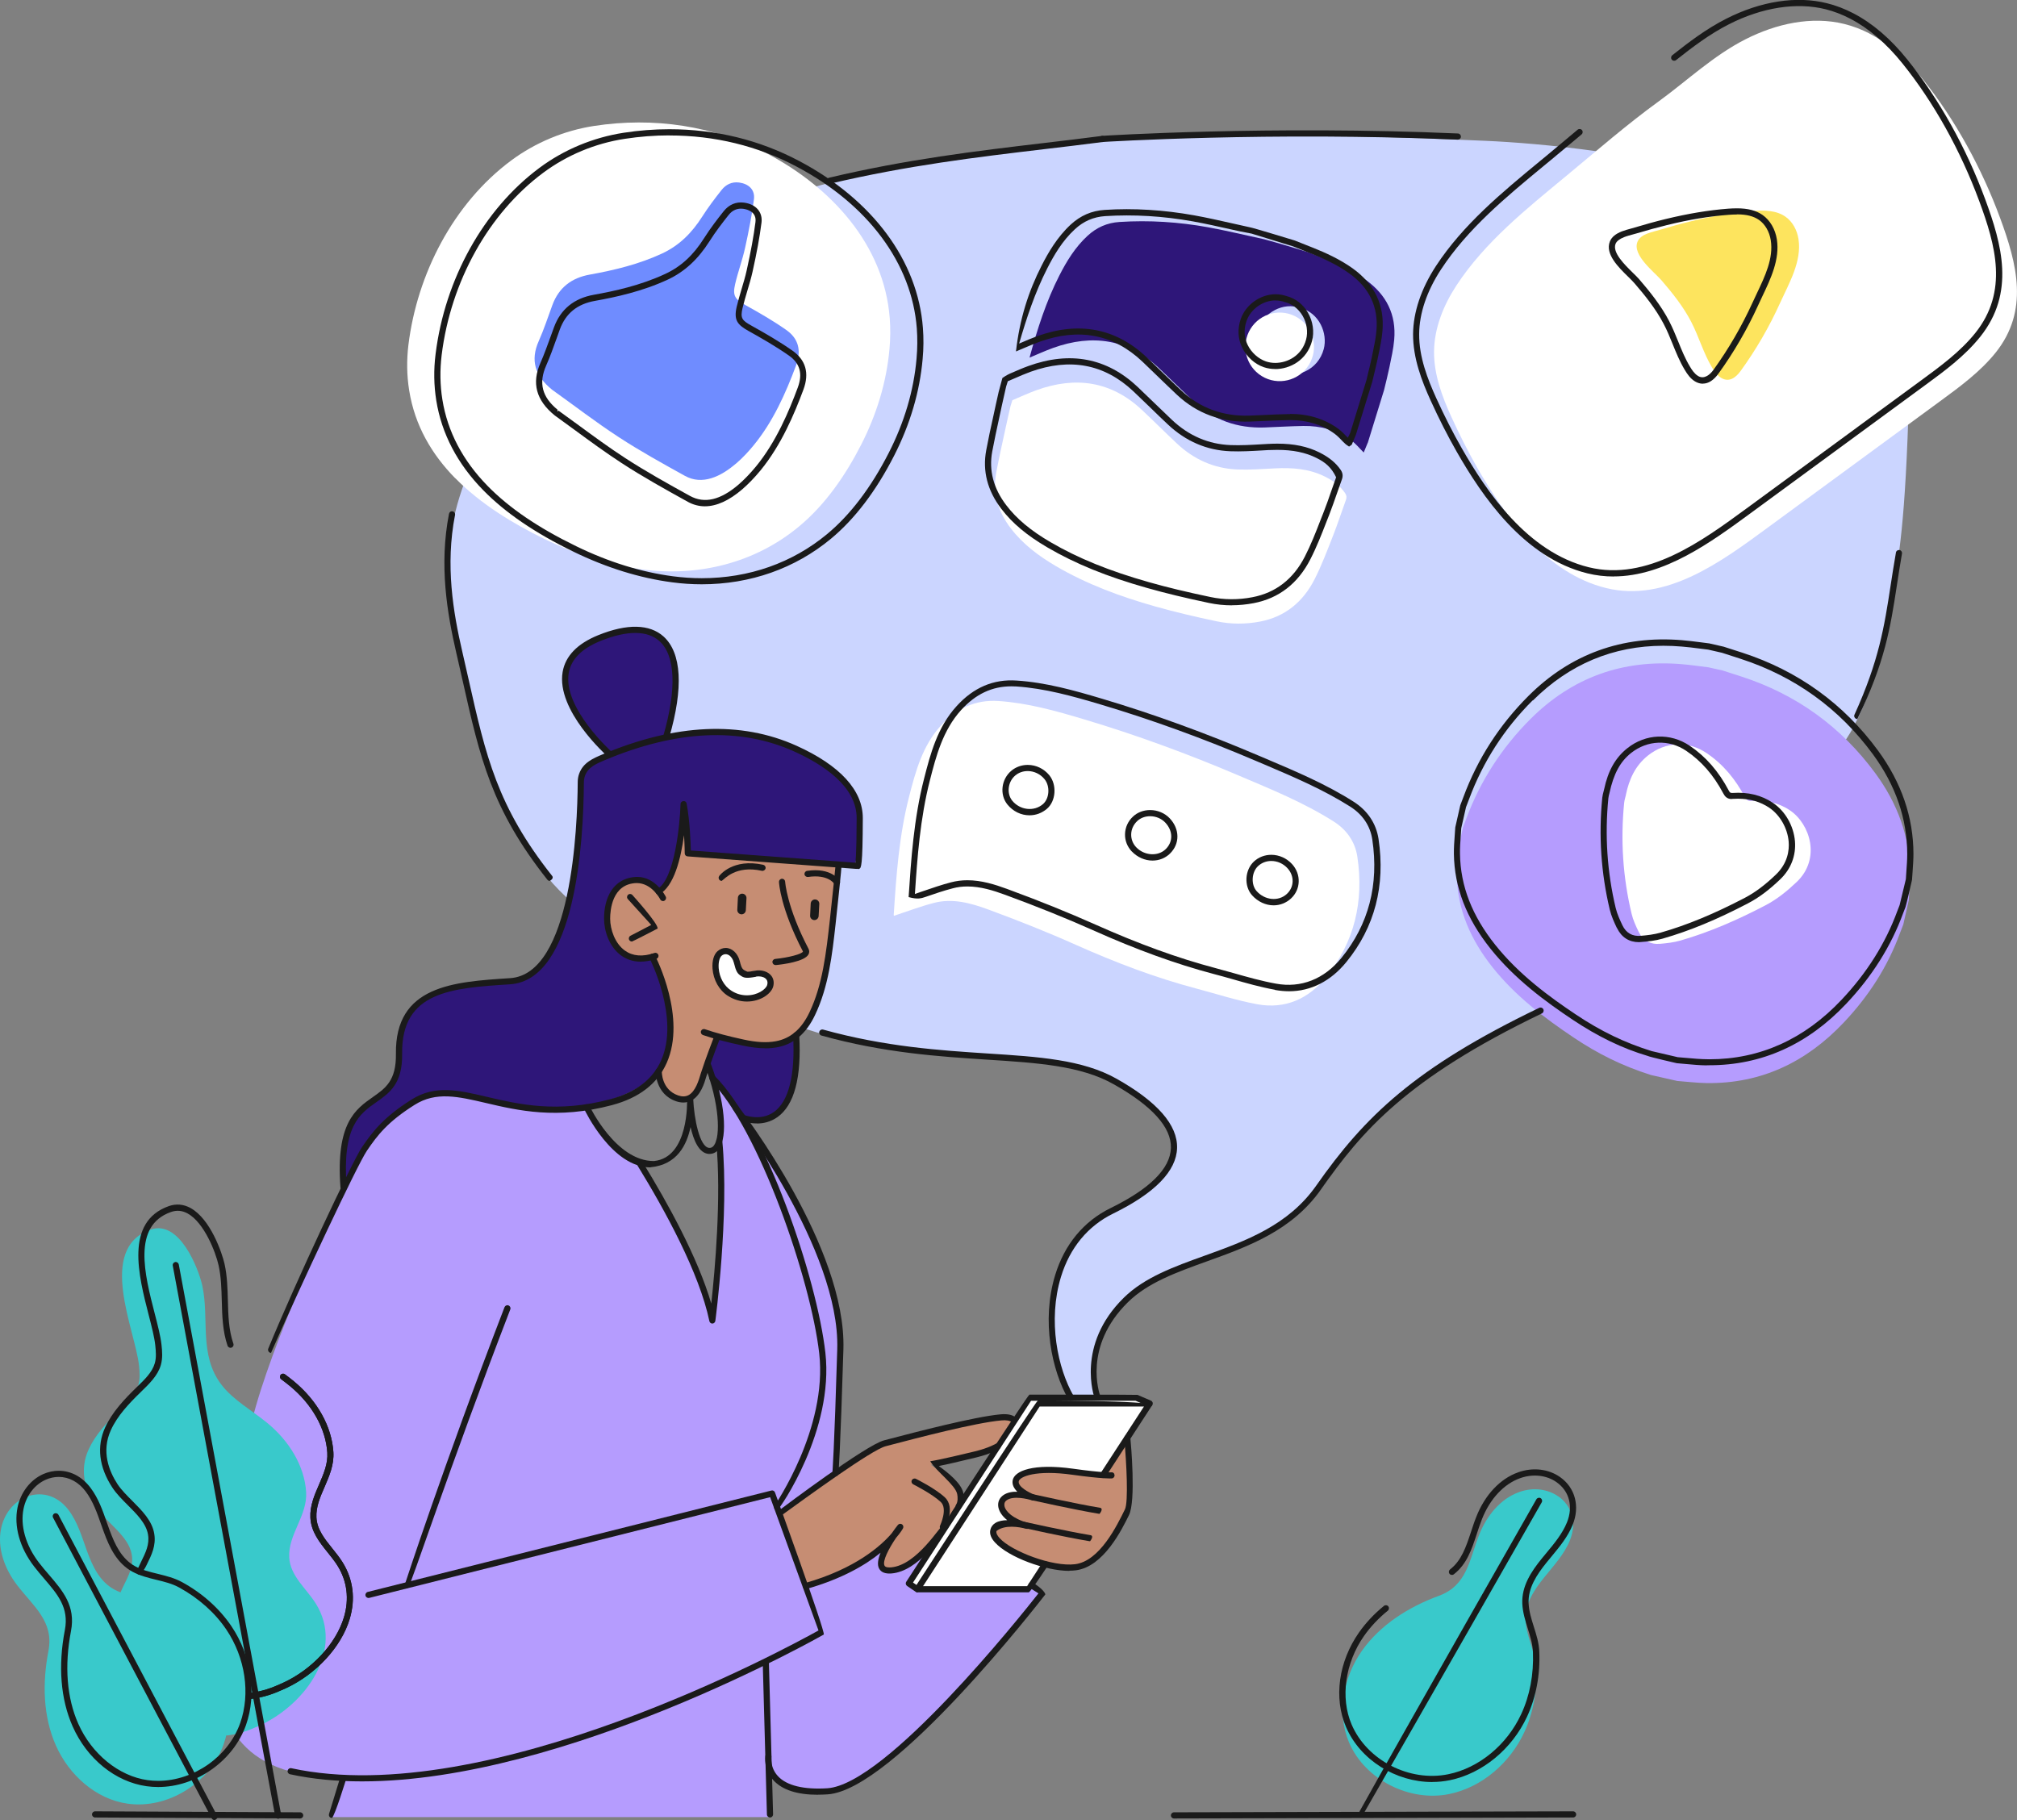 <?xml version="1.0" encoding="UTF-8"?>
<svg id="Layer_2" data-name="Layer 2" xmlns="http://www.w3.org/2000/svg" viewBox="0 0 307.76 277.75">
  <rect x="0" y="0" width="307.76" height="277.75" fill="#808080" stroke="none"/>
  <defs>
    <style>
      .cls-1 {
        fill: #6f8cff;
      }

      .cls-1, .cls-2, .cls-3, .cls-4, .cls-5, .cls-6, .cls-7, .cls-8, .cls-9 {
        stroke-width: 0px;
      }

      .cls-2 {
        fill: #39c9cb;
      }

      .cls-3 {
        fill: #2e1679;
      }

      .cls-4 {
        fill: #1a1a1a;
      }

      .cls-5 {
        fill: #cbd5ff;
      }

      .cls-6 {
        fill: #c68d73;
      }

      .cls-7 {
        fill: #b59cfe;
      }

      .cls-8 {
        fill: #fde45e;
      }

      .cls-9 {
        fill: #fff;
      }
    </style>
  </defs>
  <g id="Layer_1-2" data-name="Layer 1">
    <g>
      <path class="cls-5" d="m163.42,213.58s-5.02-8.5-2.42-16.88c2.6-8.38,5.47-9.99,8.12-11.37,2.65-1.38,9.23-4.69,9.95-9.2.72-4.5-4.45-8.15-9.41-11.08-4.96-2.93-13.36-3.13-19.19-3.55-5.83-.42-17.65-1.19-27.75-4.56-10.1-3.37-33.43-13.79-40.83-25.32-7.4-11.53-6.56-11.41-8.98-19.61-2.42-8.2-4.54-16.7-4.58-23.59-.06-10.26,2.68-22.53,21.08-41.13,18.4-18.6,50.01-22.2,57.98-23.22,7.97-1.02,16.96-3,35.96-3.21,19-.21,26.75-.09,43.34.63,16.59.72,65.2,6.04,64.78,30.28-.43,24.23-1.37,30.89-2.44,37.35-1.07,6.46-2.28,14.31-6.27,21.91-3.99,7.6-28.26,34.28-47.7,43.46-19.43,9.19-26.87,18.32-29.48,21.19-2.62,2.88-4.14,8.46-12.48,12.81-8.34,4.35-18.77,5.5-23.07,11.69-4.3,6.18-2.56,13.39-2.56,13.39h-4.05Z"/>
      <path class="cls-3" d="m100.51,136.05s3.24-2.45,5.81-13.69l.75,7.61,23.43,1.82s1.84-7.26-.49-10.95-8.97-9.34-21.13-9.45c0,0-5.75.77-7.33,1.29,0,0,2.31-8.52,1.05-12.05-1.26-3.54-2.47-5.8-8.72-3.71-6.15,2.06-6.01,7.16-4.64,10.4,1.56,3.7,6.01,7.49,6.01,7.49,0,0-4.38,1.08-4.45,4.35-.07,3.27-.81,15.83-2.76,21.37-1.76,4.98-3.97,8.93-9.4,8.98-5.28.05-13.54.85-15.16,7.43-1.28,5.2.68,7.55-4.22,10.61-3.92,2.44-4.81,4.26-4.7,13.29,0,0,2.74-5.44,4.24-7.35,1.51-1.91,7.4-6.47,9.48-6.94,0,0,1.03-.03,5.73.96,4.7,1,10.96,2.74,18.75.42,7.79-2.31,8.78-6.39,9.19-9.1.41-2.71.11-8.78-2.51-12.89,0,0-4.52,0-4.59-7.02,0,0-.49-4.35,3.5-4.35.78,0,2.18,1.48,2.18,1.48Z"/>
      <path class="cls-7" d="m52.42,181.17s-9.81,20.92-13.38,33.42c-3.57,12.51-7.82,28.33-6.71,37.91,1.11,9.57,3.23,18.67,20.04,18.8l-1.83,5.98h66.96s-.21-7.74-.21-7.74c0,0,1.98,6.13,11.77,3.03,9.8-3.1,30.06-29.55,30.06-29.55l-1.71-1.29-.38.8h-17.12s7.56-11.57,7.56-11.57l-1.19-.47s-.15,1.68-2.49,2.61c0,0-3.2.1-8.02-.66,0,0-5.23,3.72-12.84,9.6l-4.01-11.06,8.55-6.17s.82-15.63.74-18.69c-.08-3.06-.13-8.21-3.93-16.68-3.8-8.46-10.13-18.72-11.29-19.37l-4.32-5.67s1.61,4.21,1.25,8.84c0,0,.37,7.34.11,12.82-.26,5.48-1.36,15.08-1.36,15.08,0,0-2.37-8.26-5.98-14.71-3.61-6.45-5.02-8.79-5.02-8.79,0,0-6.18-2.96-7.94-8.63,0,0-4.22,1.11-12.47-.4-8.25-1.51-11.72-4.22-18.25,2.61,0,0-4.17,4.65-6.58,9.95Z"/>
      <path class="cls-3" d="m99.1,134.93s1.76-2.56,5.1-12.23l.75,7.61,23.43,1.82s1.84-7.26-.49-10.95c-2.33-3.69-8.97-9.34-21.14-9.45,0,0-5.75.77-7.33,1.29,0,0,2.3-8.52,1.05-12.05-1.26-3.53-2.47-5.8-8.72-3.71-6.15,2.06-6.01,7.16-4.64,10.4,1.56,3.7,6.01,7.49,6.01,7.49,0,0-4.38,1.08-4.45,4.35-.07,3.27-.81,15.83-2.76,21.37-1.76,4.98-3.97,8.92-9.4,8.98-5.28.05-13.54.85-15.16,7.44-1.28,5.2.68,7.55-4.22,10.61-3.92,2.44-4.81,4.26-4.7,13.29,0,0,2.73-5.44,4.24-7.35,1.5-1.91,5.27-5.83,9.48-6.94,0,0,1.83-.41,6.53.58,4.7.99,10.16,3.11,17.95.8,7.79-2.31,8.78-6.39,9.19-9.1.41-2.71.11-8.78-2.5-12.89,0,0-4.52,0-4.6-7.02,0,0,.47-4.97,4.45-4.97.78,0,1.94.65,1.94.65Z"/>
      <path class="cls-3" d="m109.4,158.1l-1.54,4.16.72,1.91s3.33,4.44,4.54,6.15c0,0,5.24,1.51,7.32-2.66,2.08-4.17,1-9.31,1-9.31,0,0-4.91,1.26-9.21.25-1.91-.45-2.82-.5-2.82-.5Z"/>
      <path class="cls-6" d="m104.27,123.49c-.03-.07-.41,10.23-3.45,12.35-.31.2-2.8-2.91-6.01-.87-3.21,2.04-2.18,6.62-1.42,8.39.76,1.77,2.79,3.74,6.12,2.65,0,0,2.4,4.98,2.62,8.57.21,3.59.26,6.33-1.61,8.97,0,0,.14,3.65,2.97,4.09,2.83.44,3.53-2.56,3.53-2.56l2.38-6.75s6.3,1.46,8.8,1.05c2.49-.41,5.12-2.46,6.01-5.31.89-2.86,2.13-5.74,2.59-11.12.46-5.38,1.14-11.09,1.14-11.09l-22.88-1.74s-.35-5.38-.79-6.63Z"/>
      <path class="cls-6" d="m118.92,230.97l4.01,11.06s2.76-.97,5.6-2.09c4.94-1.96,9.56-7.74,8.5-6.52-1.06,1.22-3.36,5.09-2.35,5.91,1.54,1.27,4.66-.51,6.8-3.24,2.14-2.73,2.32-3,2.32-3,0,0,2.74-1.37,2.86-3.55.12-2.18-.57-2.61-1.76-3.76-1.19-1.16-2.88-2.26-2.88-2.26,0,0,5.51-1.02,9.42-2.39,3.96-1.38,4.32-2.85,3.83-3.8-.49-.95-1.26-1.18-4.4-.8-3.14.37-16.26,3.7-16.34,3.73-1.68.58-15.6,10.73-15.6,10.73Z"/>
      <path class="cls-2" d="m18.39,242.98c.87-2,2.06-3.59,1.72-5.72-.47-2.93-3.91-4.92-5.52-7.38-1.78-2.7-2.42-5.76-1.06-8.72,1.02-2.22,2.78-4.11,4.6-5.88,1.23-1.19,2.55-2.41,2.99-3.98.27-.95.19-1.95.09-2.93-.58-5.41-6.48-17.81,1.74-20.73,4.43-1.58,7.32,5.91,7.9,8.47,1.14,5.08-.56,10.62,2.94,15.19,1.81,2.37,4.66,3.91,7.02,5.86,3.28,2.7,5.64,6.49,5.9,10.5.23,3.61-2.75,6.46-2.58,9.96.13,2.87,2.61,4.76,4.07,7.1,4.32,6.94-1.39,15.26-8.53,18.56-1.71.79-3.22,1.34-5.13,1.56l-16.13-21.85Z"/>
      <path class="cls-2" d="m3.83,228.49c2.17-.95,4.81-.5,6.65,1.96,1.38,1.84,2.03,4.11,2.81,6.27.84,2.31,1.93,4.63,4.15,5.83,2.23,1.21,4.92,1.19,7.16,2.42,2.91,1.6,5.49,3.81,7.35,6.57,2.87,4.25,3.87,9.84,2.16,14.67-2.05,5.81-8.49,9.89-14.64,9.02-4.85-.68-8.95-4.39-10.94-8.87-1.99-4.48-2.07-9.62-1.14-14.43.87-4.5-2.29-6.8-4.79-10.06-1.88-2.45-3.06-5.62-2.43-8.64.48-2.29,1.91-3.97,3.66-4.74Z"/>
      <path class="cls-2" d="m237.78,228.34c1.94,1.36,2.91,3.86,1.76,6.71-.86,2.13-2.47,3.85-3.91,5.64-1.54,1.91-2.97,4.04-2.85,6.57.12,2.53,1.52,4.83,1.63,7.38.13,3.31-.43,6.67-1.83,9.69-2.16,4.65-6.43,8.4-11.45,9.43-6.03,1.24-12.85-2.16-15.29-7.87-1.92-4.51-.87-9.93,1.94-13.95,2.81-4.01,7.17-6.74,11.77-8.43,4.31-1.58,4.64-5.47,6.14-9.3,1.13-2.87,3.23-5.52,6.14-6.54,2.21-.78,4.39-.41,5.95.68Z"/>
      <polygon class="cls-9" points="139.92 242.51 157.04 242.51 175.26 214.17 158.38 214.17 139.92 242.51"/>
      <path class="cls-6" d="m172.13,219.23l-3.81,5.85s-5.93-.68-7.44-.73c-1.5-.05-5.21.2-5.57,1.31-.36,1.11.68,2.31,1.97,2.69,0,0-3.63-.49-4.41.8-.78,1.29,1.68,3.05,3.95,3.55,0,0-4.46-1.09-5.16.62-.7,1.71,4.85,4.94,8.92,5.6,4.07.65,4.48.36,6.41-.79,1.93-1.15,4.54-6.33,5.08-7.59.54-1.26.07-11.31.07-11.31Z"/>
      <path class="cls-9" d="m285.28,5.14c3.15,1.64,5.87,4.15,8.1,6.94,4.98,6.21,9.04,13.69,11.79,21.15,2.62,7.09,4.45,14.18-.67,20.58-2.33,2.9-5.36,5.13-8.36,7.33-8.78,6.44-17.55,12.87-26.33,19.31-7.06,5.18-15.55,11.55-24.76,9.28-9.04-2.23-15.3-10.73-19.67-18.39-1.43-2.51-2.73-5.1-3.93-7.73-1.43-3.14-2.66-6.48-2.64-9.94.03-3.6,1.44-7.09,3.41-10.1,4.37-6.68,10.81-11.79,16.88-16.82,4.59-3.8,9.14-7.76,13.96-11.26,4.42-3.21,8.37-7.01,13.3-9.51,4.63-2.35,10.03-3.57,15.06-2.32,1.36.34,2.65.84,3.88,1.48Z"/>
      <path class="cls-8" d="m251.4,35.62c-.69.27-1.3.65-1.55,1.28-.82,2.04,2.56,4.59,3.67,5.88,1.68,1.95,3.34,4.03,4.53,6.33,1.17,2.26,1.85,4.74,3.17,6.95.37.61.79,1.23,1.4,1.6,1.22.74,2.24-.05,2.96-1.04,2.35-3.24,4.37-6.72,6.02-10.37,1.36-3,3.35-6.35,2.82-9.77-.21-1.33-.87-2.62-1.97-3.4-1.39-.99-3.23-1.02-4.93-.89-3.21.24-6.4.81-9.52,1.58-1.57.38-3.12.81-4.66,1.28-.55.17-1.28.32-1.94.58Z"/>
      <path class="cls-9" d="m154.15,62.1c.11-.34.22-.69.32-1.03,1.22-.51,2.41-1.07,3.65-1.52,5.99-2.17,11.45-1.41,16.18,3.06,1.78,1.67,3.5,3.4,5.28,5.07,2.59,2.43,5.67,3.82,9.23,3.96,1.91.07,3.84-.07,5.75-.17,2.63-.13,5.2.05,7.61,1.26,1.22.61,2.29,1.38,3.07,2.52.22.33.27.62.14,1-.66,1.8-1.25,3.64-1.95,5.42-.89,2.27-1.75,4.57-2.85,6.73-1.74,3.41-4.45,5.71-8.32,6.45-2.21.42-4.44.42-6.61-.04-3.15-.66-6.29-1.4-9.39-2.27-5.27-1.49-10.39-3.37-15.14-6.15-2.62-1.54-5.03-3.33-6.89-5.77-1.94-2.54-2.81-5.37-2.21-8.56.44-2.34.97-4.66,1.47-6.99.21-.99.45-1.98.67-2.97Z"/>
      <path class="cls-3" d="m208.69,67.57c-.21.51-.42,1.02-.61,1.48-.63-.62-1.21-1.35-1.93-1.87-2.16-1.57-4.64-2.22-7.28-2.18-1.98.03-3.96.16-5.93.23-4.13.14-7.76-1.12-10.79-3.96-1.78-1.67-3.51-3.39-5.28-5.07-4.73-4.46-10.18-5.27-16.18-3.11-1.2.43-2.36.97-3.6,1.48,1.23-4.5,2.56-8.62,4.53-12.49,1.14-2.24,2.44-4.36,4.31-6.09,1.39-1.28,2.99-2,4.9-2.12,4.54-.29,9.04,0,13.5.81,2.87.52,5.71,1.22,8.57,1.83,2.57.7,4.68,1.35,6.79,2,.95.37,1.89.75,2.83,1.13,2.07.83,4.07,1.77,5.89,3.08,3.12,2.25,4.66,5.27,4.32,9.13-.12,1.41-.45,2.8-.73,4.19-.24,1.17-.54,2.33-.82,3.49-.83,2.68-1.65,5.36-2.48,8.04Zm-10.27-20.58c-2.67-.94-5.57.73-6.43,3.19-1.16,3.32,1.06,6.03,3.25,6.77,2.46.83,5.86-.4,6.74-3.68.64-2.41-.69-5.53-3.56-6.28Z"/>
      <path class="cls-7" d="m222.49,129.54c.25-1.1.5-2.2.74-3.3.16-.43.33-.86.49-1.29,2.15-5.8,5.45-10.88,9.81-15.24,6.38-6.36,14.11-9.12,23.08-8.36,1.36.11,2.72.32,4.07.48.72.16,1.44.32,2.15.48.95.31,1.9.61,2.86.92,8.4,2.73,15.24,7.66,20.46,14.77,3.37,4.59,5.3,9.73,5.31,15.49,0,1.29-.14,2.58-.21,3.86-.28,1.24-.56,2.49-.84,3.73-.17.43-.34.86-.5,1.29-1.89,5.18-4.84,9.71-8.61,13.69-5.67,5.99-12.55,9.33-20.91,9.21-1.48-.02-2.97-.21-4.46-.32-1.34-.3-2.68-.6-4.02-.91-4.5-1.42-8.21-3.32-11.71-5.66-4.59-3.07-8.97-6.39-12.44-10.75-3.31-4.15-5.4-8.78-5.48-14.18-.02-1.31.12-2.62.19-3.94Z"/>
      <path class="cls-9" d="m248.08,121.29c.49-2.36,1.43-4.46,3.38-6.01,2.68-2.12,6.09-2.28,8.94-.36,2.54,1.71,4.41,4.01,5.83,6.69.24.47.49.63,1,.6,2.11-.14,4.1.24,5.88,1.44,3.09,2.09,4.75,7.38,1.05,10.92-1.47,1.4-3.02,2.66-4.81,3.59-4.15,2.17-8.43,4.06-12.94,5.36-1,.29-2.06.41-3.11.5-1.49.13-2.64-.52-3.29-1.87-.42-.88-.84-1.79-1.06-2.73-1.33-5.57-1.7-11.22-1.13-16.92.04-.41.18-.81.27-1.22Z"/>
      <path class="cls-9" d="m69.46,72.98c-3.55-3.62-6.17-8.01-7.03-13.43-.37-2.29-.39-4.64-.11-6.94,1.34-10.81,6.85-21.57,15.69-28.13,3.68-2.73,8.09-4.56,12.62-5.26,9.1-1.4,18.35-.06,26.51,4.26,9.62,5.09,17.76,13.81,18.62,25.09.12,1.55.1,3.12-.04,4.67-.45,5.1-1.98,10.03-4.3,14.58-2.38,4.66-5.46,9.17-9.52,12.53-6.72,5.57-15.29,7.67-23.87,6.55-5.2-.68-10.21-2.34-14.91-4.63-4.94-2.41-9.83-5.41-13.65-9.3Z"/>
      <path class="cls-1" d="m112.26,70.77c-2.26,1.93-5.08,3.33-7.76,1.84-3.41-1.89-6.82-3.77-10.08-5.9-3.49-2.27-6.79-4.82-10.18-7.24-2.59-2.1-3.36-4.47-2.03-7.44.79-1.78,1.4-3.64,2.07-5.47.99-2.69,2.94-4.16,5.72-4.66,3.78-.68,7.49-1.58,11.01-3.21,2.67-1.24,4.59-3.2,6.14-5.64.9-1.41,1.92-2.76,2.96-4.07.65-.82,1.55-1.27,2.66-1.13,1.47.2,2.45,1.1,2.27,2.55-.32,2.49-.81,4.96-1.35,7.41-.41,1.87-1.09,3.68-1.52,5.54-.42,1.8-.01,2.32,1.59,3.22,2.11,1.17,4.21,2.38,6.18,3.76,1.9,1.32,2.37,3.15,1.53,5.42-1.6,4.3-3.53,8.61-6.46,12.18-.74.91-1.68,1.94-2.75,2.85Z"/>
      <polygon class="cls-9" points="138.67 241.4 139.92 242.51 158.38 214.17 175.15 214.05 173.36 213.28 157.07 213.28 138.67 241.4"/>
      <path class="cls-9" d="m199.72,55.67c-1.52,2.46-4.74,3.23-7.2,1.72-2.46-1.51-3.23-4.74-1.72-7.2,1.51-2.46,4.74-3.23,7.2-1.72,2.46,1.52,3.23,4.74,1.72,7.2Z"/>
      <path class="cls-9" d="m136.39,139.75c2.07-.68,4.06-1.44,6.1-1.97,2.86-.75,5.65.03,8.29,1,4.53,1.67,9.02,3.45,13.43,5.42,5.96,2.66,12.03,4.98,18.34,6.65,3.1.82,6.17,1.83,9.32,2.4,4.23.77,7.8-.85,10.44-4.1,4.37-5.37,5.82-11.61,4.8-18.42-.35-2.3-1.64-4.12-3.59-5.36-4.55-2.89-9.53-4.91-14.47-7.01-7.74-3.3-15.63-6.2-23.69-8.61-4.26-1.27-8.54-2.48-13.01-2.78-3.55-.23-6.42,1.14-8.77,3.73-2.82,3.09-3.87,6.97-4.87,10.88-1.52,5.91-1.95,11.95-2.34,18,0,.11.04.23.03.16Z"/>
      <path class="cls-9" d="m171.75,130.86c1.46,1.53,3.75,1.67,5.15.32,1.35-1.31,1.34-3.28-.04-4.73-1.31-1.38-3.61-1.5-4.94-.25-1.36,1.27-1.43,3.34-.17,4.66Z"/>
      <path class="cls-9" d="m157.12,117.77c-1.35,1.12-1.6,3.21-.54,4.51,1.38,1.7,3.73,1.96,5.34.61,1.2-1.02,1.36-3.2.32-4.48-1.29-1.59-3.62-1.88-5.12-.64Z"/>
      <path class="cls-9" d="m196.15,130.24c-1.4-1.53-3.71-1.7-5.15-.37-1.21,1.11-1.33,3.29-.26,4.49,1.48,1.65,3.77,1.85,5.28.46,1.32-1.22,1.38-3.21.13-4.58Z"/>
      <g>
        <path class="cls-4" d="m246.2,87.97c-1.32,0-2.65-.15-3.99-.48-9.73-2.4-16.06-11.77-19.97-18.61-1.36-2.39-2.66-4.93-3.95-7.77-1.34-2.94-2.7-6.45-2.68-10.14.03-3.33,1.23-6.91,3.48-10.36,4.13-6.32,10.08-11.24,15.84-15.99l1.14-.94c1-.82,1.99-1.65,2.98-2.49l1.67-1.4c.2-.16.5-.14.66.06.17.2.14.49-.06.66l-1.67,1.4c-1,.83-1.99,1.67-2.99,2.49l-1.14.94c-5.7,4.71-11.59,9.57-15.65,15.78-2.16,3.3-3.31,6.7-3.33,9.85-.03,3.5,1.3,6.89,2.59,9.74,1.28,2.81,2.56,5.33,3.91,7.69,3.83,6.69,10,15.85,19.38,18.16,8.86,2.18,17.27-3.99,24.04-8.95l26.67-19.56c2.93-2.15,5.97-4.37,8.27-7.24,5.08-6.34,3.08-13.41.6-20.12-2.88-7.78-6.93-15.05-11.72-21.01-2.45-3.05-5.12-5.34-7.95-6.82-1.23-.64-2.5-1.13-3.77-1.45-4.43-1.1-9.66-.29-14.73,2.28-2.99,1.52-5.64,3.54-8.09,5.48-.2.16-.5.13-.66-.08-.16-.2-.12-.5.08-.66,2.49-1.97,5.18-4.03,8.25-5.58,5.27-2.68,10.74-3.52,15.38-2.35,1.34.33,2.68.85,3.98,1.52,2.95,1.53,5.72,3.91,8.25,7.06,4.85,6.04,8.96,13.4,11.87,21.28,2.57,6.96,4.63,14.32-.75,21.04-2.38,2.97-5.46,5.23-8.44,7.41l-26.67,19.56c-5.92,4.34-13.08,9.59-20.83,9.59Z"/>
        <path class="cls-4" d="m259.81,58.55c-.4,0-.81-.12-1.2-.36-.69-.42-1.16-1.1-1.56-1.77-.76-1.27-1.32-2.64-1.85-3.96-.41-1.01-.83-2.04-1.34-3.01-1.21-2.33-2.94-4.46-4.47-6.23-.23-.27-.56-.59-.92-.95-1.52-1.48-3.59-3.51-2.83-5.42.26-.66.86-1.16,1.82-1.54.47-.18.96-.31,1.4-.43,2.24-.66,3.77-1.09,5.26-1.45,3.46-.84,6.6-1.36,9.59-1.59.43-.03.87-.05,1.32-.05,1.69,0,2.94.33,3.93,1.03,1.13.8,1.91,2.15,2.16,3.71.47,3.05-.95,6.02-2.2,8.65-.23.47-.45.94-.65,1.39-1.67,3.67-3.71,7.19-6.07,10.45-.73,1.01-1.53,1.52-2.38,1.52Zm5.22-25.82c-.42,0-.84.02-1.25.05-2.95.22-6.04.73-9.44,1.57-1.48.36-2.99.78-4.64,1.27-1.02.28-1.48.4-1.9.57-.7.28-1.12.61-1.29,1.01-.53,1.32,1.36,3.17,2.61,4.4.39.38.74.72.98,1,1.57,1.82,3.34,4,4.59,6.41.52,1.01.96,2.07,1.37,3.09.52,1.29,1.06,2.62,1.79,3.83.31.53.7,1.11,1.24,1.44.94.57,1.83-.21,2.34-.91,2.32-3.21,4.33-6.67,5.98-10.29.21-.46.43-.93.66-1.41,1.25-2.63,2.55-5.34,2.12-8.1-.21-1.31-.86-2.44-1.78-3.09-.83-.58-1.9-.86-3.38-.86Z"/>
      </g>
      <g>
        <path class="cls-4" d="m187.95,92.37c-1.17,0-2.33-.12-3.47-.36-3.65-.77-6.64-1.49-9.42-2.28-6.14-1.73-10.98-3.7-15.25-6.2-3.13-1.83-5.36-3.7-7.03-5.89-2.12-2.78-2.89-5.78-2.3-8.93.32-1.7.68-3.4,1.06-5.09l.41-1.9c.14-.64.28-1.28.43-1.92l.57-2.12c.66-.46,1.05-.63,1.43-.79.81-.35,1.65-.72,2.51-1.03,6.39-2.32,12-1.24,16.67,3.16.85.8,1.69,1.61,2.53,2.43.91.88,1.83,1.77,2.75,2.64,2.57,2.42,5.57,3.7,8.93,3.83,1.55.06,3.13-.03,4.66-.12l1.05-.06c.47-.02.93-.04,1.4-.04,2.57,0,4.61.43,6.44,1.34,1.48.74,2.51,1.59,3.25,2.67.31.46.37.91.19,1.42-.26.7-.49,1.39-.74,2.09-.39,1.12-.78,2.24-1.21,3.35l-.41,1.04c-.74,1.91-1.51,3.88-2.46,5.73-1.9,3.71-4.8,5.96-8.65,6.7-1.11.21-2.23.32-3.33.32Zm-34.17-34.21l-.26.82-.23,1.02c-.15.64-.29,1.27-.43,1.91l-.41,1.91c-.37,1.69-.73,3.37-1.05,5.07-.54,2.88.18,5.63,2.13,8.19,1.59,2.09,3.74,3.89,6.76,5.65,4.19,2.45,8.96,4.39,15.03,6.11,2.75.78,5.73,1.5,9.36,2.26,2.08.44,4.27.45,6.43.03,3.54-.68,6.23-2.76,7.99-6.2.93-1.81,1.69-3.76,2.42-5.65l.41-1.04c.43-1.09.82-2.2,1.2-3.31.24-.7.49-1.4.74-2.1-.73-1.52-1.65-2.28-2.98-2.94-1.69-.85-3.61-1.24-6.02-1.24-.45,0-.9.01-1.35.03l-1.04.06c-1.55.09-3.16.18-4.75.12-3.59-.14-6.79-1.51-9.53-4.09-.93-.87-1.85-1.76-2.76-2.65-.84-.81-1.67-1.62-2.52-2.42-4.41-4.15-9.65-5.14-15.7-2.96-.82.3-1.65.66-2.45,1.01-.32.14-.65.28-.98.42Z"/>
        <path class="cls-4" d="m205.85,68.15c-.53-.33-.72-.54-.92-.74-.41-.43-.83-.88-1.29-1.22-1.9-1.39-4.18-2.09-6.78-2.09-1.4.02-2.59.08-3.78.13-.79.04-1.58.07-2.37.1-4.32.16-8.08-1.23-11.13-4.09-.95-.89-1.89-1.8-2.83-2.71-.82-.79-1.63-1.58-2.45-2.36-4.41-4.17-9.67-5.18-15.7-3.01-.8.29-1.57.62-2.4.97-.39.17-.78.34-1.18.5.55-4.89,1.89-9.14,3.93-13.13.96-1.89,2.34-4.3,4.41-6.22,1.5-1.38,3.19-2.12,5.19-2.25,4.44-.29,9.02,0,13.61.82,1.96.35,3.94.8,5.85,1.23.91.21,1.82.41,2.73.61.42.05,6.82,2.01,6.82,2.01l2.87,1.14c1.72.69,3.95,1.67,5.99,3.13,3.34,2.41,4.86,5.62,4.52,9.55-.1,1.17-.34,2.34-.58,3.47l-.16.78c-.17.81-.37,1.62-.56,2.43l-.26,1.07-2.49,8.06-.63,1.52c-.37.29-.4.29-.43.29Zm-8.99-4.99c2.81,0,5.27.77,7.34,2.27.53.39.98.87,1.42,1.33.07.08.41-.74.41-.74l2.46-7.99.25-1.05c.2-.8.39-1.59.56-2.4l.16-.78c.23-1.1.47-2.24.56-3.36.31-3.58-1.07-6.51-4.13-8.71-1.95-1.41-4.12-2.35-5.79-3.02l-2.84-1.13-6.28-1.93c-1.34-.24-2.26-.45-3.17-.65-1.9-.43-3.87-.87-5.81-1.22-4.52-.81-9.02-1.08-13.38-.8-1.77.12-3.28.77-4.61,2-1.95,1.8-3.22,4.02-4.21,5.96-1.91,3.74-3.2,7.71-4.3,11.49,1.17-.51,1.96-.84,2.79-1.14,6.36-2.28,11.98-1.2,16.66,3.22.83.78,1.64,1.57,2.46,2.37.93.9,1.87,1.81,2.82,2.7,2.86,2.69,6.39,3.98,10.45,3.84.78-.03,1.57-.06,2.35-.1,1.2-.06,2.39-.11,3.59-.13h.23Zm-2.28-6.85c-.6,0-1.18-.09-1.72-.27-1.4-.47-2.64-1.59-3.32-2.98-.67-1.37-.74-2.89-.22-4.39.76-2.18,3-3.77,5.31-3.77.58,0,1.16.1,1.71.29,1.33.35,2.49,1.24,3.22,2.51.77,1.32,1.01,2.94.63,4.34-.79,2.95-3.39,4.28-5.62,4.28Zm.05-10.47c-1.93,0-3.79,1.32-4.43,3.14-.56,1.59-.21,2.87.18,3.67.56,1.15,1.63,2.11,2.78,2.5.45.15.92.23,1.42.23,1.87,0,4.06-1.11,4.71-3.58.31-1.16.11-2.51-.54-3.62-.61-1.05-1.57-1.79-2.69-2.08-.49-.17-.96-.25-1.43-.25Z"/>
      </g>
      <g>
        <path class="cls-4" d="m260.4,162.57c-1.04-.01-2.08-.11-3.08-.2-.47-.04-.94-.09-1.47-.13,0,0-4.12-.94-4.5-1.13-3.81-1.13-7.53-2.93-11.38-5.5-4.12-2.75-8.84-6.2-12.55-10.85-3.68-4.62-5.51-9.35-5.58-14.46-.01-.92.05-1.85.12-2.75.03-.41.06-.81.09-1.3l.76-3.36.49-1.29c2.15-5.8,5.49-10.99,9.92-15.41,6.42-6.4,14.32-9.26,23.45-8.5.94.08,1.88.2,2.82.32.42.06.85.11,1.32.17l2.19.5,2.86.92c8.48,2.76,15.45,7.78,20.7,14.94,3.57,4.87,5.39,10.17,5.4,15.76,0,.9-.07,1.81-.13,2.69-.03.4-.06.8-.09,1.28,0,0-.86,3.8-1,4.16-.12.3-.24.61-.35.91-1.83,5.02-4.76,9.68-8.71,13.85-5.87,6.21-12.89,9.36-20.84,9.36h-.41Zm-26.53-55.71c-4.34,4.32-7.6,9.39-9.71,15.07l-.47,1.23-.73,3.22c-.02.41-.05.82-.08,1.24-.06.88-.13,1.79-.11,2.67.07,4.9,1.83,9.44,5.38,13.89,3.63,4.55,8.27,7.94,12.33,10.65,3.77,2.52,7.41,4.28,11.53,5.56l3.98.93c.47.03.94.08,1.42.12.99.09,2.01.19,3.41.2,7.69,0,14.48-3.05,20.16-9.07,3.86-4.08,6.72-8.63,8.51-13.53.11-.31.24-.62.36-.93,0,0,.89-3.71.95-3.95.02-.4.05-.81.08-1.21.06-.86.13-1.75.13-2.62-.01-5.39-1.77-10.5-5.22-15.21-5.13-7-11.94-11.91-20.23-14.6l-2.81-.91-2.1-.48c-.43-.05-.85-.11-1.28-.16-.93-.12-1.85-.24-2.77-.31-.94-.08-1.88-.12-2.79-.12-7.66,0-14.36,2.81-19.92,8.35Z"/>
        <path class="cls-4" d="m246.71,141.61c-.42-.88-.85-1.82-1.09-2.82-1.33-5.57-1.71-11.32-1.14-17.07.03-.31.11-.61.28-1.27.6-2.84,1.72-4.83,3.55-6.28,2.79-2.22,6.54-2.37,9.5-.38,2.45,1.65,4.41,3.89,5.98,6.86.18.34.26.35.56.35,2.36-.16,4.42.33,6.18,1.52,1.87,1.26,3.15,3.5,3.35,5.84.18,2.19-.61,4.25-2.24,5.81-1.73,1.66-3.29,2.82-4.92,3.67-4.78,2.5-8.92,4.21-13.03,5.39-1.08.31-2.22.44-3.61.54-1.51,0-2.67-.74-3.35-2.15Zm17.53-19.68c-.74,0-1.07-.43-1.29-.85-1.5-2.83-3.36-4.96-5.68-6.52-2.62-1.76-5.91-1.63-8.39.34-1.64,1.3-2.66,3.13-3.31,6.14-.07.25-.13.51-.16.76-.56,5.65-.19,11.29,1.12,16.76.22.91.63,1.8,1.02,2.63.57,1.18,1.51,1.73,2.83,1.61.93-.08,2.02-.2,3.02-.49,4.05-1.16,8.13-2.85,12.86-5.32,1.54-.81,3.04-1.93,4.7-3.52,1.82-1.74,2.07-3.71,1.96-5.05-.17-2.03-1.32-4.05-2.94-5.15-1.38-.93-2.95-1.39-4.8-1.39-.26,0-.52.01-.94.03Z"/>
      </g>
      <g>
        <path class="cls-9" d="m111.19,151.78c-1.26-.8-2.08-2.25-2.21-3.86-.08-1.09.18-2.01.71-2.47.35-.3.75-.46,1.16-.46.9,0,1.73.77,2,1.87.28,1.12.39,1.19,1.09,1.49.22,0,.55-.04,1.04-.14.98-.19,1.91.12,2.37.73.32.42.4.97.24,1.53-.3,1.01-1.8,2.09-3.72,2.09-.94,0-1.84-.27-2.67-.79Z"/>
        <path class="cls-4" d="m111.09,151.98c-1.35-.86-2.24-2.42-2.37-4.17-.09-1.17.2-2.17.76-2.66.38-.33.81-.5,1.25-.5.97,0,1.85.83,2.15,2.02.3,1.21.42,1.29,1.17,1.61.24,0,.59-.05,1.11-.15,1.05-.2,2.05.13,2.55.79.34.46.43,1.04.26,1.65-.32,1.09-1.94,2.26-4,2.26-1.02,0-1.98-.29-2.87-.85Zm4.25-2.93c-1.53.29-1.85.14-2.28-.14-.54-.34-.75-.65-1.09-2.02-.26-1.06-1.16-1.65-1.87-1.04-.27.24-.51.91-.44,1.88.11,1.45.83,2.74,1.94,3.45.73.47,1.53.7,2.36.7,1.64,0,2.91-.92,3.1-1.58.09-.33.06-.61-.11-.83-.22-.3-.66-.48-1.18-.48-.14,0-.29.01-.44.04Z"/>
      </g>
      <path class="cls-4" d="m41.35,206.45c4.54-10.32,13.14-28.65,14.63-30.85,1.62-2.39,3.19-4.43,7.29-7.01,3.27-2.06,6.62-1.27,10.87-.28,4.84,1.14,10.87,2.55,19.22.33,4.15-1.1,6.96-3.27,8.37-6.45,3.05-6.89-1.59-16-1.79-16.39-.12-.23-.41-.32-.63-.2-.23.12-.32.4-.2.63.05.09,4.64,9.1,1.77,15.58-1.28,2.9-3.89,4.89-7.75,5.92-8.11,2.16-14.02.77-18.76-.34-4.46-1.05-7.98-1.87-11.58.4-4.24,2.67-5.94,4.88-7.57,7.28-1.51,2.23-10.16,20.67-14.29,30.73-.1.24.02.51.26.61.06.02.12.03.18.03Z"/>
      <path class="cls-4" d="m55.27,271.83c30.99,0,69.99-22.16,70.43-22.41.21-.57-7.45-21.68-7.45-21.68-.08-.23-.33-.36-.56-.29l-61.58,15.47c-.25.06-.4.32-.34.57.06.25.33.4.57.34l61.17-15.37,7.38,20.34c-4.43,2.47-50.38,27.54-80.44,21.02-.26-.06-.5.11-.56.36-.06.25.1.5.36.56,3.49.76,7.19,1.09,11.02,1.09Z"/>
      <g>
        <path class="cls-4" d="m97.77,146.74c.7,0,1.49-.12,2.39-.43.25-.08.38-.35.29-.6-.09-.25-.35-.38-.6-.29-1.78.61-3.29.49-4.48-.35-1.55-1.1-2.26-3.24-2.27-4.88,0-1.25.27-5.35,4.05-5.44,2.32,0,3.58,2.46,3.59,2.49.12.23.4.33.63.21.23-.12.33-.4.21-.63-.06-.12-1.54-3.01-4.35-3.01-3.78.09-5.08,3.36-5.06,6.39,0,1.74.71,4.26,2.66,5.64.66.46,1.63.91,2.94.91Z"/>
        <path class="cls-4" d="m96.41,143.68c.22-.05,3.93-1.99,3.93-1.99.13-.73-3.85-5.12-3.85-5.12-.17-.19-.47-.21-.66-.03-.19.17-.21.47-.03.66l3.57,3.94-3.17,1.65c-.23.12-.32.4-.2.63.08.16.25.25.42.25Z"/>
      </g>
      <path class="cls-4" d="m116.74,159.97c.63,0,1.22-.05,1.79-.15,2.56-.46,4.47-2.07,5.83-4.93,2.08-4.36,2.62-9.22,3.14-13.92.27-2.41.94-8.75.91-8.95-.04-.26-.28-.45-.53-.4-.26.04-.43.28-.4.53-.01.15-.47,4.76-.84,8.07-.59,5.26-1.12,10.04-3.13,14.26-1.22,2.56-2.9,4-5.15,4.41-1.36.25-2.92.17-4.89-.26-2.37-.51-4.25-1.01-5.92-1.58-.26-.08-.51.05-.59.29-.08.25.05.51.29.6,1.71.58,3.63,1.09,6.03,1.6,1.3.28,2.44.42,3.47.42Z"/>
      <path class="cls-4" d="m118.33,147.27c1.06-.1,4.43-.52,5.03-1.63.15-.28.15-.59,0-.87-3.31-6.34-3.56-10.2-3.56-10.23-.01-.25-.22-.45-.47-.45-.28.01-.48.23-.47.49,0,.16.24,4.07,3.66,10.62-.15.38-2.17.92-4.24,1.13-.26.03-.45.26-.42.51.03.24.23.42.47.42Z"/>
      <path class="cls-4" d="m127.72,135.12c.46-.19.53-.47.41-.7-.05-.09-1.26-2.09-4.98-1.53-.26.04-.43.28-.4.53.04.26.29.43.54.4,3.06-.45,3.99,1.01,4.02,1.07.09.15.24.23.41.23Z"/>
      <path class="cls-4" d="m110.12,134.42c.45-.28,2.11-2.42,6.13-1.54.24.05.5-.11.56-.36.06-.25-.11-.5-.36-.56-4.64-1.01-6.63,1.6-6.71,1.71-.15.21-.11.5.1.66.08.06.18.09.28.09Z"/>
      <path class="cls-4" d="m113.12,139.52c-.36-.02-.64-.33-.62-.69l.09-1.84c.02-.36.33-.64.69-.62.36.02.64.33.62.69l-.1,1.84c-.02.36-.33.64-.69.62Z"/>
      <path class="cls-4" d="m124.23,140.4c-.36-.02-.64-.33-.62-.69l.09-1.84c.02-.36.33-.64.69-.62.36.02.64.33.62.69l-.1,1.84c-.02.36-.33.64-.69.62Z"/>
      <path class="cls-4" d="m52.42,181.64c.29-.02.49-.25.47-.51-.7-9.28,1.98-11.16,4.57-12.97,1.95-1.37,3.97-2.78,3.9-7.35-.14-9.54,7.56-10.04,16.46-10.61,10.02-.64,11.22-21.76,11.27-30.81,0-.36.06-.7.17-1.01.47-1.31,1.69-1.82,2.98-2.37,10.96-4.61,20.66-5.06,28.9-1.36,4.37,1.97,9.59,5.33,9.57,10.19-.01,5.87-.19,6.95-.23,7.11.13.65.42.73.64.62.27-.14.51-.27.53-7.73.01-4.24-3.49-8.06-10.13-11.05-8.48-3.81-18.43-3.37-29.59,1.33-1.41.59-2.95,1.24-3.56,2.94-.15.41-.22.85-.22,1.32-.04,6.86-.91,29.27-10.31,29.88-8.68.56-17.57,1.13-17.43,11.56.06,4.07-1.59,5.23-3.5,6.57-2.67,1.87-5.7,4-4.96,13.81.02.25.22.43.47.43Z"/>
      <path class="cls-4" d="m99.25,178.12c4.09-.39,5.53-3.42,6.12-6.13.46,2.02,1.28,3.97,2.75,4.09.63.04,1.16-.21,1.56-.73,1.42-1.89.89-7.49-1.22-13.01-.09-.24-.37-.36-.61-.27-.24.09-.36.36-.27.61,2.18,5.69,2.4,10.72,1.35,12.12-.2.27-.45.39-.73.36-1.45-.12-2.29-4.44-2.43-7.48-.01-.28-.21-.49-.49-.47-.26.01-.46.23-.44.49,0,.29.3,8.93-5.06,9.47-5.8.03-9.79-8.31-9.83-8.4-.11-.23-.39-.34-.62-.22-.24.11-.33.39-.22.63.18.38,4.29,8.96,10.16,8.96Z"/>
      <path class="cls-4" d="m62.25,242.32c.5-.5,6.18-18.02,15.61-42.51.1-.24-.03-.51-.27-.61-.25-.09-.51.03-.61.27-9.43,24.51-15.12,42.06-15.18,42.23-.08.25.06.51.3.59.05.02.09.02.14.02Z"/>
      <path class="cls-4" d="m117.49,277.34c.27,0,.47-.22.47-.48l-.64-23.23c0-.26-.2-.49-.48-.46-.26,0-.46.22-.46.48l.64,23.23c0,.25.22.46.47.46Z"/>
      <path class="cls-4" d="m50.65,277.41c.45-.33,2.18-5.98,2.18-5.98.07-.25-.06-.51-.31-.58-.25-.07-.51.06-.59.31l-1.73,5.65c-.07.25.06.51.31.58.05.01.09.02.14.02Z"/>
      <path class="cls-4" d="m118.58,230.49c.47-.32,8.69-12.26,7.36-24.06-1.27-11.3-9.11-34.55-16.93-42.29-.18-.18-.48-.18-.66,0s-.18.48,0,.66c7.42,7.36,15.39,30.52,16.65,41.73,1.29,11.45-6.73,23.1-6.81,23.22-.15.21-.09.5.12.65.08.06.18.08.27.08Z"/>
      <path class="cls-4" d="m139.98,242.98h17c.39-.21,2.88-4.04,2.88-4.04.14-.22.08-.51-.14-.65-.22-.14-.51-.08-.65.14l-2.35,3.61h-15.88s17.79-27.41,17.79-27.41h15.92s-6.63,10.19-6.63,10.19c-.14.22-.08.51.14.65.22.14.51.08.65-.14l7.1-10.91c-.39-.72-17.44-.72-17.44-.72-.39.21-18.79,28.56-18.79,28.56.06.63.22.72.39.72Z"/>
      <path class="cls-4" d="m139.98,242.98c.53-.42.48-.71.26-.86l-.93-.63,18.01-27.74h15.95s1.97.85,1.97.85c.24.11.51,0,.62-.25.1-.24,0-.51-.25-.62l-2.05-.88c-.19-.04-16.49-.04-16.49-.04-.39.21-18.79,28.56-18.79,28.56-.14.22-.08.5.13.64l1.31.89c.08.06.17.08.26.08Z"/>
      <path class="cls-4" d="m124.79,273.86c.48,0,.97-.02,1.49-.05,10.05-.65,32.28-29.29,33.22-30.51-.12-.68-1.87-1.8-1.87-1.8-.22-.14-.51-.08-.65.15-.14.22-.07.51.15.65l1.32.84c-2.79,3.55-23.22,29.15-32.22,29.74-3.59.22-6.19-.4-7.53-1.85-1.22-1.32-1.01-2.87-1-2.94.04-.26-.14-.49-.39-.53-.28-.04-.5.14-.53.39-.01.08-.3,2.04,1.22,3.7,1.35,1.48,3.63,2.22,6.8,2.22Z"/>
      <path class="cls-4" d="m127.47,225.28c.24,0,.45-.18.47-.43,0-.03.29-3.59.75-18.96.46-15.53-15.43-36.29-16.11-37.16-.16-.21-.45-.24-.66-.09-.2.16-.24.45-.08.66.16.21,16.36,21.37,15.91,36.56-.45,15.32-.74,18.87-.74,18.91-.02.26.17.49.43.51.01,0,.03,0,.04,0Z"/>
      <path class="cls-4" d="m179.13,277.49c35.58-.08,60.9-.15,60.9-.15.26,0,.47-.21.47-.47,0-.26-.21-.47-.47-.47,0,0-25.32.07-60.9.15-.26,0-.47.21-.47.47,0,.26.21.47.47.47Z"/>
      <path class="cls-4" d="m45.8,277.49c.26,0,.47-.21.47-.47,0-.26-.21-.47-.47-.47l-31.29-.15c-.26,0-.47.21-.47.47,0,.26.21.47.47.47l31.29.15h0Z"/>
      <path class="cls-4" d="m38.22,259.25c2.03-.22,3.59-.8,5.33-1.6,4.68-2.16,8.53-6.32,9.81-10.61.91-3.04.54-6.03-1.08-8.63-.46-.74-1.02-1.44-1.56-2.11-1.21-1.5-2.35-2.92-2.44-4.76-.07-1.61.56-3.08,1.25-4.65.72-1.66,1.46-3.37,1.34-5.31-.25-3.92-2.46-7.87-6.06-10.83-.43-.36-.88-.7-1.34-1.04-.21-.16-.5-.11-.66.1-.15.21-.11.5.1.66.44.33.88.66,1.3,1.01,3.41,2.8,5.49,6.51,5.73,10.17.11,1.72-.56,3.26-1.26,4.88-.69,1.59-1.41,3.24-1.32,5.06.1,2.14,1.39,3.75,2.64,5.31.52.65,1.07,1.33,1.5,2.02,1.47,2.36,1.81,5.08.98,7.86-1.21,4.04-4.87,7.98-9.31,10.02-1.65.76-3.13,1.31-4.99,1.51-.26.03-.44.26-.41.52.03.24.23.42.46.42Z"/>
      <path class="cls-4" d="m38.22,259.25c2.03-.22,3.59-.8,5.33-1.6,4.68-2.16,8.53-6.32,9.81-10.61.91-3.04.54-6.03-1.08-8.63-.46-.74-1.02-1.44-1.56-2.11-1.21-1.5-2.35-2.92-2.44-4.76-.07-1.61.56-3.08,1.25-4.65.72-1.66,1.46-3.37,1.34-5.31-.25-3.92-2.46-7.87-6.06-10.83-.43-.36-.88-.7-1.34-1.04-.21-.16-.5-.11-.66.1-.15.21-.11.5.1.66.44.33.88.66,1.3,1.01,3.41,2.8,5.49,6.51,5.73,10.17.11,1.72-.56,3.26-1.26,4.88-.69,1.59-1.41,3.24-1.32,5.06.1,2.14,1.39,3.75,2.64,5.31.52.65,1.07,1.33,1.5,2.02,1.47,2.36,1.81,5.08.98,7.86-1.21,4.04-4.87,7.98-9.31,10.02-1.65.76-3.13,1.31-4.99,1.51-.26.03-.44.26-.41.52.03.24.23.42.46.42Z"/>
      <path class="cls-4" d="m21.36,240.32c.62-.72.83-1.14,1.03-1.55.74-1.5,1.44-2.91,1.15-4.71-.32-2-1.87-3.54-3.36-5.04-.85-.85-1.66-1.66-2.24-2.53-1.29-1.97-2.52-5-1.02-8.27,1-2.19,2.76-4.05,4.5-5.74,1.38-1.34,2.65-2.56,3.12-4.18.29-1.03.22-2.06.1-3.11-.14-1.28-.57-2.96-1.03-4.74-1.54-5.97-3.46-13.4,2.46-15.5.88-.31,1.72-.24,2.56.22,2.54,1.4,4.28,5.93,4.72,7.9.39,1.75.44,3.61.49,5.4.06,2.29.12,4.66.88,6.88.09.24.36.38.6.29.25-.08.38-.35.29-.6-.72-2.09-.78-4.28-.84-6.6-.05-1.84-.1-3.74-.51-5.58-.38-1.68-2.14-6.84-5.18-8.52-1.08-.59-2.2-.69-3.33-.29-6.73,2.39-4.6,10.62-3.06,16.62.45,1.74.87,3.39,1,4.6.1.96.18,1.89-.07,2.75-.39,1.38-1.57,2.51-2.71,3.61-1.97,1.91-3.79,3.85-4.86,6.18-1.33,2.9-.95,6.07,1.09,9.18.62.95,1.5,1.83,2.35,2.68,1.39,1.39,2.83,2.82,3.1,4.52.24,1.5-.37,2.73-1.07,4.15-.21.42-.42.86-.62,1.31-.11.24,0,.52.24.62.06.03.12.04.19.04Z"/>
      <path class="cls-4" d="m22.38,272.57c-4.77-.67-9.1-4.17-11.3-9.14-1.83-4.13-2.24-9.22-1.18-14.71.65-3.38-1.11-5.43-3.14-7.8-.52-.61-1.05-1.23-1.56-1.89-2.2-2.86-3.11-6.15-2.52-9.02.48-2.3,1.95-4.2,3.93-5.08.76-.33,1.55-.5,2.35-.5,1.87,0,3.6.93,4.86,2.61,1.19,1.58,1.85,3.46,2.48,5.28.13.37.26.74.4,1.11.81,2.23,1.85,4.45,3.93,5.58,1.05.57,2.21.85,3.44,1.15,1.25.31,2.54.62,3.72,1.27,3.11,1.7,5.7,4.03,7.52,6.72,3.06,4.54,3.9,10.32,2.22,15.09-1.94,5.48-7.58,9.45-13.41,9.45-.58,0-1.17-.04-1.73-.12Zm-15.39-46.78c-1.7.75-2.97,2.4-3.39,4.41-.54,2.6.31,5.61,2.35,8.26.5.65,1.02,1.26,1.53,1.85,2.1,2.45,4.09,4.76,3.35,8.59-1.02,5.31-.64,10.2,1.12,14.15,2.04,4.6,6.19,7.98,10.57,8.59.52.07,1.06.11,1.6.11,5.45,0,10.72-3.71,12.53-8.82,1.59-4.5.78-9.96-2.11-14.26-1.73-2.57-4.22-4.79-7.19-6.42-1.07-.59-2.25-.88-3.49-1.18-1.23-.3-2.5-.61-3.66-1.24-2.35-1.28-3.49-3.68-4.37-6.09-.13-.37-.26-.75-.4-1.12-.61-1.75-1.25-3.56-2.35-5.02-1.08-1.44-2.54-2.23-4.11-2.23-.67,0-1.34.14-1.98.42Z"/>
      <path class="cls-4" d="m218.55,271.92c.89,0,1.78-.09,2.67-.27,4.96-1.02,9.47-4.73,11.78-9.69,1.37-2.95,2.02-6.37,1.87-9.91-.05-1.35-.45-2.61-.84-3.84-.38-1.2-.73-2.34-.79-3.54-.11-2.37,1.26-4.4,2.75-6.25.24-.3.49-.6.74-.9,1.23-1.49,2.5-3.02,3.24-4.86,1.13-2.8.37-5.65-1.92-7.26-1.77-1.25-4.15-1.53-6.38-.74-2.77.97-5.11,3.46-6.42,6.82-.31.77-.56,1.55-.81,2.31-.74,2.23-1.43,4.34-3.19,5.7-.2.16-.24.45-.08.66.16.2.45.24.66.08,1.98-1.54,2.72-3.78,3.5-6.15.24-.75.5-1.51.79-2.26,1.22-3.1,3.35-5.39,5.86-6.27,1.93-.68,4-.45,5.52.62,1.96,1.38,2.57,3.73,1.59,6.15-.69,1.7-1.91,3.18-3.1,4.61-.25.3-.5.61-.75.91-1.61,1.99-3.08,4.2-2.96,6.88.06,1.32.45,2.57.83,3.78.38,1.22.74,2.38.79,3.6.14,3.39-.48,6.66-1.79,9.47-2.18,4.7-6.44,8.21-11.12,9.17-5.92,1.22-12.42-2.12-14.76-7.6-1.74-4.07-.99-9.37,1.89-13.49.98-1.4,2.21-2.71,3.64-3.87.2-.16.23-.46.07-.66-.16-.2-.46-.23-.66-.07-1.5,1.22-2.78,2.59-3.81,4.06-3.12,4.45-3.88,9.97-1.99,14.4,2.16,5.06,7.61,8.42,13.15,8.42Z"/>
      <path class="cls-4" d="m207.89,277.05c7.2-12.47,27.15-47.45,27.35-47.8.13-.22.05-.51-.17-.64-.22-.13-.51-.05-.64.17-.2.35-20.15,35.34-26.95,47.57-.13.23-.04.51.18.64.07.04.15.06.23.06Z"/>
      <path class="cls-4" d="m42.45,277.54c.34-.06.51-.3.46-.56l-15.63-84.02c-.05-.25-.28-.42-.55-.38-.25.05-.42.29-.37.55l15.63,84.02c.04.23.24.38.46.38Z"/>
      <path class="cls-4" d="m32.72,277.75c.45-.17.54-.46.41-.69l-24.21-45.9c-.12-.23-.4-.32-.63-.2-.23.12-.32.4-.19.63l24.21,45.89c.08.16.25.25.41.25Z"/>
      <path class="cls-4" d="m104.27,168.24c.43,0,.83-.1,1.21-.29,1.43-.75,2.01-2.7,2.28-3.64.75-2.41,2.06-5.77,2.08-5.8.09-.24-.03-.51-.27-.61-.24-.09-.51.02-.61.27-.01.03-1.33,3.42-2.02,5.6-.32,1.09-.82,2.79-1.89,3.35-.45.23-.96.25-1.57.04-2.58-.88-2.5-3.68-2.5-3.71,0-.26-.19-.48-.45-.49-.22,0-.48.19-.49.45,0,.03-.1,3.54,3.13,4.64.38.13.74.19,1.09.19Z"/>
      <path class="cls-4" d="m115.49,171.44c.95,0,2.07-.22,3.13-.97,2.58-1.83,3.7-6.04,3.33-12.53-.01-.25-.22-.44-.47-.44-.29.01-.48.24-.47.49.35,6.05-.66,10.09-2.93,11.7-2.05,1.45-4.5.46-4.53.46-.22-.1-.51.01-.61.25-.1.24.01.51.25.61.07.03,1.02.42,2.29.42Z"/>
      <path class="cls-4" d="m163.42,213.75c.46-.19.54-.48.41-.7-2.44-4.23-3.99-11.51-1.94-18.22,1.35-4.42,4.1-7.76,7.97-9.65,6.36-3.12,9.64-6.48,9.74-9.99.1-3.52-3.01-7.08-9.25-10.59-5.17-2.91-11.86-3.34-19.6-3.84-7.35-.48-15.68-1.02-25.16-3.65-.25-.07-.51.08-.58.33-.07.25.08.51.33.58,9.57,2.66,17.95,3.2,25.35,3.68,7.63.49,14.22.92,19.2,3.73,5.91,3.32,8.86,6.6,8.77,9.74-.09,3.14-3.19,6.23-9.21,9.18-4.1,2.01-7.02,5.54-8.45,10.22-2.13,6.98-.52,14.55,2.02,18.96.09.15.24.24.41.24Z"/>
      <path class="cls-4" d="m83.88,134.42c.49-.26.53-.56.37-.76-8.39-10.59-10.12-18.31-12.75-29.99-.3-1.35-.62-2.75-.96-4.22-1.39-6.01-2.61-13.19-1.11-20.87.05-.25-.11-.5-.37-.55-.27-.06-.5.12-.55.37-1.53,7.85-.29,15.15,1.12,21.26.34,1.46.65,2.87.96,4.21,2.65,11.81,4.41,19.61,12.93,30.37.09.12.23.18.37.18Z"/>
      <path class="cls-4" d="m126.57,28.05c11.89-2.81,22.51-4.07,32.78-5.29,2.96-.35,5.92-.7,8.92-1.09.26-.03.44-.27.4-.53-.03-.26-.28-.44-.53-.4-3,.39-5.95.74-8.91,1.09-10.3,1.22-20.95,2.49-32.77,5.3-.25.06-.41.31-.35.56.05.22.24.36.46.36Z"/>
      <path class="cls-4" d="m100.51,136.52c2.36-1.21,3.38-5.57,3.86-9.08.1,1.58.11,2.75.11,2.78,0,.24.19.45.43.46l25.76,1.91c.28,0,.49-.19.5-.43.02-.26-.17-.48-.43-.5l-25.33-1.88c-.03-1.16-.14-4.43-.64-7.16-.04-.24-.21-.4-.5-.38-.24.02-.43.21-.43.45-.09,3.12-.92,11.54-3.55,12.96-.23.12-.31.41-.19.64.08.16.25.25.41.25Z"/>
      <path class="cls-4" d="m93.11,115.63c.52-.35.51-.65.31-.82-.08-.07-7.56-6.77-6.64-12.12.36-2.09,1.99-3.73,4.86-4.89,4.04-1.63,7.14-1.62,8.98.03,2.44,2.2,2.65,7.32.6,14.41-.07.25.07.51.32.58.24.07.51-.07.58-.32,2.19-7.56,1.88-12.88-.87-15.37-2.12-1.91-5.56-1.99-9.96-.21-3.19,1.29-5.02,3.18-5.44,5.61-1.01,5.86,6.62,12.69,6.94,12.98.09.08.2.12.31.12Z"/>
      <path class="cls-4" d="m108.68,201.97c.24,0,.43-.18.47-.41.02-.16,2.14-16.17,1.06-27.48-.03-.26-.26-.45-.51-.42-.26.03-.44.25-.42.51.82,8.54-.21,19.8-.75,24.75-2.06-7.06-6.7-15.44-10.44-21.52-.13-.22-.42-.29-.64-.15-.22.14-.29.42-.15.65,4.15,6.75,9.41,16.35,10.94,23.7.05.22.24.37.46.37Z"/>
      <path class="cls-4" d="m122.94,242.5c5.57-1.57,9.16-3.72,11.42-5.56-.38.93-.55,1.82-.22,2.42.31.58.96.82,1.91.74,4.08-.36,7.44-5.6,8.1-6.68.52-.17.64-.44.56-.68-.09-.24-.36-.37-.6-.28-.69.37-4.17,6.36-8.13,6.71-.39.03-.86.02-1.01-.25-.37-.68.62-2.58,1.75-4.25.71-.82,1.02-1.37,1.06-1.45.12-.22.05-.48-.15-.62-.2-.13-.48-.09-.63.1-.18.22-.54.7-.96,1.3-1.59,1.85-5.47,5.37-13.22,7.57-.25.07-.39.33-.33.58.06.21.25.34.45.34Z"/>
      <path class="cls-4" d="m146.3,230.33c.94-1.05.75-2.2.68-2.53-.31-1.49-2.44-3.17-3.74-4.09,1-.2,2.76-.59,5.75-1.32,2.3-.56,3.46-1.28,3.51-1.31.22-.14.29-.42.15-.65-.14-.22-.43-.28-.65-.15,0,0-1.1.67-3.24,1.19-5.48,1.33-6.8,1.51-6.82,1.51.91,1.54,3.82,3.6,4.11,5,.1.48.12,1.19-.16,1.61-.14.22-.08.51.14.65.08.05.17.08.26.08Z"/>
      <path class="cls-4" d="m119.22,231.26c3.9-2.82,13.75-10.01,15.91-10.57l.96-.25c3.8-1,12.7-3.33,16.67-3.69.79-.08,1.39.03,1.64.29.18.19.47.19.66.01.19-.18.19-.48.01-.66-.46-.48-1.28-.67-2.4-.57-4.04.37-13,2.72-16.82,3.72l-.96.25c-2.77.72-15.42,10.23-15.95,10.64-.2.16-.25.45-.09.66.09.12.23.19.38.19Z"/>
      <path class="cls-4" d="m143.86,233.47c.49-.39,1.95-3.44.32-4.97-1.43-1.34-4.3-2.78-4.42-2.84-.23-.11-.51-.02-.63.21-.12.23-.02.51.21.63.03.02,2.87,1.44,4.2,2.69,1.11,1.04-.09,3.59-.1,3.61-.11.23-.02.51.22.63.07.03.14.05.21.05Z"/>
      <g>
        <path class="cls-4" d="m107.07,89.16c-1.48,0-3-.1-4.5-.3-4.95-.65-10.02-2.22-15.06-4.67-5.89-2.87-10.4-5.94-13.78-9.39-3.94-4.02-6.35-8.63-7.16-13.68-.37-2.31-.41-4.69-.11-7.07,1.42-11.49,7.35-22.13,15.87-28.45,3.74-2.78,8.18-4.62,12.82-5.34,2.32-.36,4.66-.54,6.97-.54,7.08,0,13.75,1.63,19.83,4.85,11.21,5.93,18.09,15.22,18.87,25.46.12,1.54.11,3.14-.04,4.75-.44,4.99-1.9,9.95-4.35,14.75-2.76,5.4-6,9.66-9.64,12.68-5.48,4.54-12.3,6.95-19.73,6.95Zm-4.94-68.5c-2.26,0-4.56.18-6.83.53-4.5.69-8.79,2.48-12.41,5.17-8.31,6.17-14.11,16.56-15.5,27.81-.28,2.3-.25,4.59.11,6.81.78,4.86,3.1,9.29,6.9,13.17,3.3,3.37,7.72,6.38,13.52,9.2,4.94,2.41,9.91,3.95,14.77,4.59,1.46.19,2.93.29,4.38.29,7.21,0,13.82-2.33,19.13-6.73,3.54-2.94,6.7-7.1,9.4-12.38,2.4-4.7,3.83-9.54,4.25-14.41.14-1.56.15-3.11.04-4.6-.76-9.92-7.45-18.93-18.37-24.7-5.94-3.15-12.47-4.74-19.39-4.74Z"/>
        <path class="cls-4" d="m107.56,77.26c-.91,0-1.78-.23-2.6-.68-3.48-1.93-6.89-3.82-10.11-5.92-2.44-1.59-4.82-3.33-7.12-5.02-1.03-.75-2.05-1.5-3.08-2.24-2.87-2.32-3.54-4.97-2.19-8.02.57-1.29,1.06-2.66,1.54-3.98.18-.49.35-.97.53-1.46,1.01-2.75,3.06-4.42,6.08-4.96,3.08-.55,7.1-1.41,10.89-3.18,2.4-1.11,4.29-2.85,5.94-5.47.97-1.53,2.06-2.94,2.99-4.11.8-1,1.88-1.46,3.09-1.3,1.83.24,2.88,1.45,2.67,3.07-.28,2.18-.71,4.54-1.36,7.46-.22,1-.52,1.99-.81,2.96-.25.85-.51,1.72-.72,2.59-.36,1.57-.09,1.89,1.37,2.7,2.03,1.13,4.19,2.37,6.22,3.79,2.06,1.44,2.63,3.44,1.7,5.96-1.38,3.7-3.37,8.45-6.54,12.32-.93,1.13-1.87,2.1-2.81,2.91-2,1.71-3.91,2.58-5.69,2.58Zm-22.37-14.62c1.04.75,2.07,1.5,3.1,2.25,2.29,1.68,4.66,3.42,7.08,4.99,3.19,2.08,6.59,3.96,9.88,5.78,2.26,1.25,4.7.62,7.41-1.69.89-.77,1.8-1.71,2.69-2.79,3.08-3.76,5.03-8.41,6.38-12.05.78-2.1.33-3.69-1.35-4.87-2-1.4-4.13-2.62-6.14-3.74-1.76-.98-2.3-1.69-1.83-3.73.21-.89.48-1.78.73-2.64.28-.95.58-1.92.79-2.89.64-2.89,1.07-5.23,1.34-7.37.2-1.58-1.24-1.94-1.87-2.03-.89-.11-1.64.2-2.23.95-.92,1.16-1.99,2.54-2.93,4.03-1.74,2.74-3.81,4.64-6.34,5.82-3.89,1.81-7.99,2.69-11.12,3.25-2.71.48-4.46,1.91-5.36,4.36-.18.48-.35.97-.52,1.45-.48,1.34-.97,2.72-1.56,4.05-1.19,2.68-.63,4.83,1.75,6.76-.15.49.13.11.13.11Z"/>
      </g>
      <g>
        <path class="cls-4" d="m194.52,151.03c-2.22-.4-4.42-1.03-6.55-1.64-.93-.26-1.86-.53-2.8-.77-5.71-1.51-11.74-3.69-18.41-6.68-4.09-1.82-8.47-3.59-13.4-5.4-1.8-.66-3.74-1.27-5.75-1.27-.79,0-1.53.09-2.26.29-1.39.36-2.73.82-4.15,1.31-.6.2-1.19.41-2.56.02.37-5.6.78-11.95,2.36-18.08.94-3.66,2-7.82,4.98-11.08,2.56-2.81,5.6-4.13,9.15-3.88,4.45.29,8.74,1.49,13.12,2.8,7.75,2.31,15.74,5.22,23.74,8.63l1.3.55c4.45,1.89,9.06,3.84,13.24,6.5,2.13,1.35,3.45,3.32,3.81,5.68,1.07,7.15-.58,13.47-4.9,18.78-2.38,2.92-5.4,4.47-8.76,4.47-.7,0-1.42-.07-2.14-.2Zm-47.86-42.69c-2.81,3.09-3.85,7.12-4.76,10.68-1.51,5.86-1.94,11.95-2.3,17.39.43-.14.86-.29,1.29-.44,1.37-.47,2.79-.96,4.21-1.33.8-.21,1.64-.32,2.5-.32,2.15,0,4.19.64,6.07,1.33,4.95,1.82,9.35,3.6,13.46,5.43,6.63,2.96,12.6,5.13,18.27,6.63.94.25,1.88.51,2.82.78,2.11.6,4.3,1.22,6.47,1.61,3.83.7,7.34-.68,10-3.94,4.15-5.1,5.73-11.18,4.7-18.05-.31-2.09-1.48-3.83-3.38-5.03-4.12-2.61-8.69-4.55-13.1-6.43l-1.3-.55c-7.96-3.4-15.92-6.29-23.64-8.59-4.32-1.29-8.55-2.47-12.91-2.76-.25-.01-.5-.02-.74-.02-2.95,0-5.45,1.18-7.66,3.61Z"/>
        <g>
          <path class="cls-4" d="m172.69,129.93c-.69-.73-1.06-1.67-1.03-2.67.03-1.01.46-1.96,1.22-2.66.68-.64,1.61-.99,2.61-.99,1.14,0,2.23.46,2.99,1.26,1.55,1.64,1.57,3.9.03,5.39-.71.69-1.65,1.06-2.66,1.06-1.16,0-2.31-.51-3.15-1.39Zm.83-4.64c-.57.54-.9,1.25-.92,2.01-.02.74.25,1.45.77,1.99,1.23,1.29,3.31,1.43,4.48.3,1.17-1.13,1.15-2.8-.05-4.07-.59-.62-1.43-.97-2.31-.97-.76,0-1.46.26-1.97.74Z"/>
          <path class="cls-4" d="m153.72,122.77c-1.23-1.51-.95-3.88.61-5.17.68-.57,1.57-.88,2.48-.88,1.28,0,2.48.58,3.3,1.58,1.19,1.47,1.01,3.96-.38,5.13-.76.64-1.67.98-2.65.98-1.29,0-2.51-.6-3.36-1.64Zm1.21-4.45c-1.15.95-1.37,2.75-.48,3.86,1.17,1.44,3.31,1.7,4.67.54,1.01-.85,1.14-2.74.26-3.82-.63-.78-1.59-1.24-2.57-1.24-.71,0-1.36.23-1.88.66Z"/>
          <path class="cls-4" d="m191.04,136.61c-1.25-1.4-1.11-3.85.29-5.15.71-.66,1.65-1.02,2.65-1.02,1.19,0,2.35.52,3.17,1.42,1.41,1.55,1.34,3.85-.16,5.24-.73.68-1.68,1.05-2.66,1.05-1.21,0-2.41-.56-3.29-1.54Zm.93-4.46c-1.01.93-1.12,2.83-.23,3.83,1.26,1.41,3.34,1.61,4.61.43,1.14-1.05,1.18-2.74.1-3.92-.64-.71-1.55-1.11-2.47-1.11-.76,0-1.47.27-2.01.77Z"/>
        </g>
      </g>
      <path class="cls-4" d="m168.2,21.67c.28-.02,25.68-1.61,54.22-.36.26,0,.48-.19.49-.45.01-.26-.19-.48-.45-.49-28.59-1.26-54.04.34-54.29.36-.26.02-.45.24-.44.5.02.25.22.44.47.44Z"/>
      <path class="cls-4" d="m283.39,109.73c4.23-8.63,5.05-13.99,6.01-20.21.24-1.59.5-3.25.81-5.05.04-.26-.13-.5-.38-.54-.27-.03-.5.13-.54.38-.32,1.8-.57,3.47-.82,5.07-.94,6.14-1.76,11.45-5.51,19.68-.11.24,0,.51.23.62.06.03.13.04.19.04Z"/>
      <path class="cls-4" d="m167.44,213.64c.41-.12.53-.39.44-.63-.11-.3-2.69-7.5,4.23-14.31,3.02-2.97,7.38-4.54,12.01-6.21,6.41-2.31,13.03-4.7,17.48-11.04,6.15-8.77,12.93-16.84,33.67-26.81.23-.11.33-.39.22-.63-.11-.24-.39-.33-.63-.22-19.04,9.16-26.64,16.6-34.02,27.12-4.28,6.1-10.76,8.44-17.03,10.7-4.72,1.7-9.18,3.31-12.34,6.42-7.38,7.25-4.48,15.23-4.45,15.31.07.19.25.3.44.3Z"/>
      <g>
        <path class="cls-4" d="m163.18,239.68c.35,0,.67-.02.98-.06,4.25-.54,7.04-6.27,8.1-8.42,1.08-2.16.31-10.83.21-11.81-.02-.26-.2-.46-.51-.42-.26.02-.45.25-.42.51.34,3.61.66,9.74.1,10.85-1.22,2.49-3.85,7.89-7.6,8.36-3.43.43-9.67-1.96-11.51-3.97-.27-.3-.58-.73-.49-1.09,1.28-1.02,3.48-.62,4.44-.37.44.11.68-.03.74-.29.07-.25-.08-.5-.33-.57-2.35-.65-3.48-1.77-3.63-2.61-.06-.38.06-.68.39-.89,1-.68,3.12-.19,3.85.06.24.08.51-.05.59-.29.08-.24-.04-.51-.28-.6-.83-.31-2.49-1.21-2.37-2.01.11-.74,2.63-1.8,8.19-1.02,4.74.66,5.96.56,6.01.56.26-.02.45-.25.42-.51-.02-.26-.21-.46-.51-.42,0,0-1.23.09-5.79-.55-6.07-.85-9.02.3-9.25,1.81-.1.66.24,1.23.72,1.7-.71-.03-1.53.1-2.12.51-.62.43-.91,1.09-.78,1.83.11.62.53,1.35,1.36,2-.67.01-1.31.12-1.79.41-.42.25-.69.62-.79,1.07-.14.61.1,1.26.72,1.93,2.04,2.24,7.69,4.33,11.35,4.33Z"/>
        <path class="cls-4" d="m167.77,231.01c.51-.65.33-.89.08-.93-3.9-.65-10.03-2.03-10.09-2.04-.25-.06-.5.1-.56.35-.06.25.1.5.36.56.06.01,6.22,1.4,10.14,2.05.03,0,.05,0,.08,0Z"/>
        <path class="cls-4" d="m166.32,235.19c.51-.65.33-.89.08-.93-3.9-.65-10.03-2.03-10.09-2.04-.25-.06-.5.1-.56.35-.06.25.1.51.36.56.06.01,6.22,1.4,10.14,2.05.03,0,.05,0,.08,0Z"/>
      </g>
    </g>
  </g>
</svg>